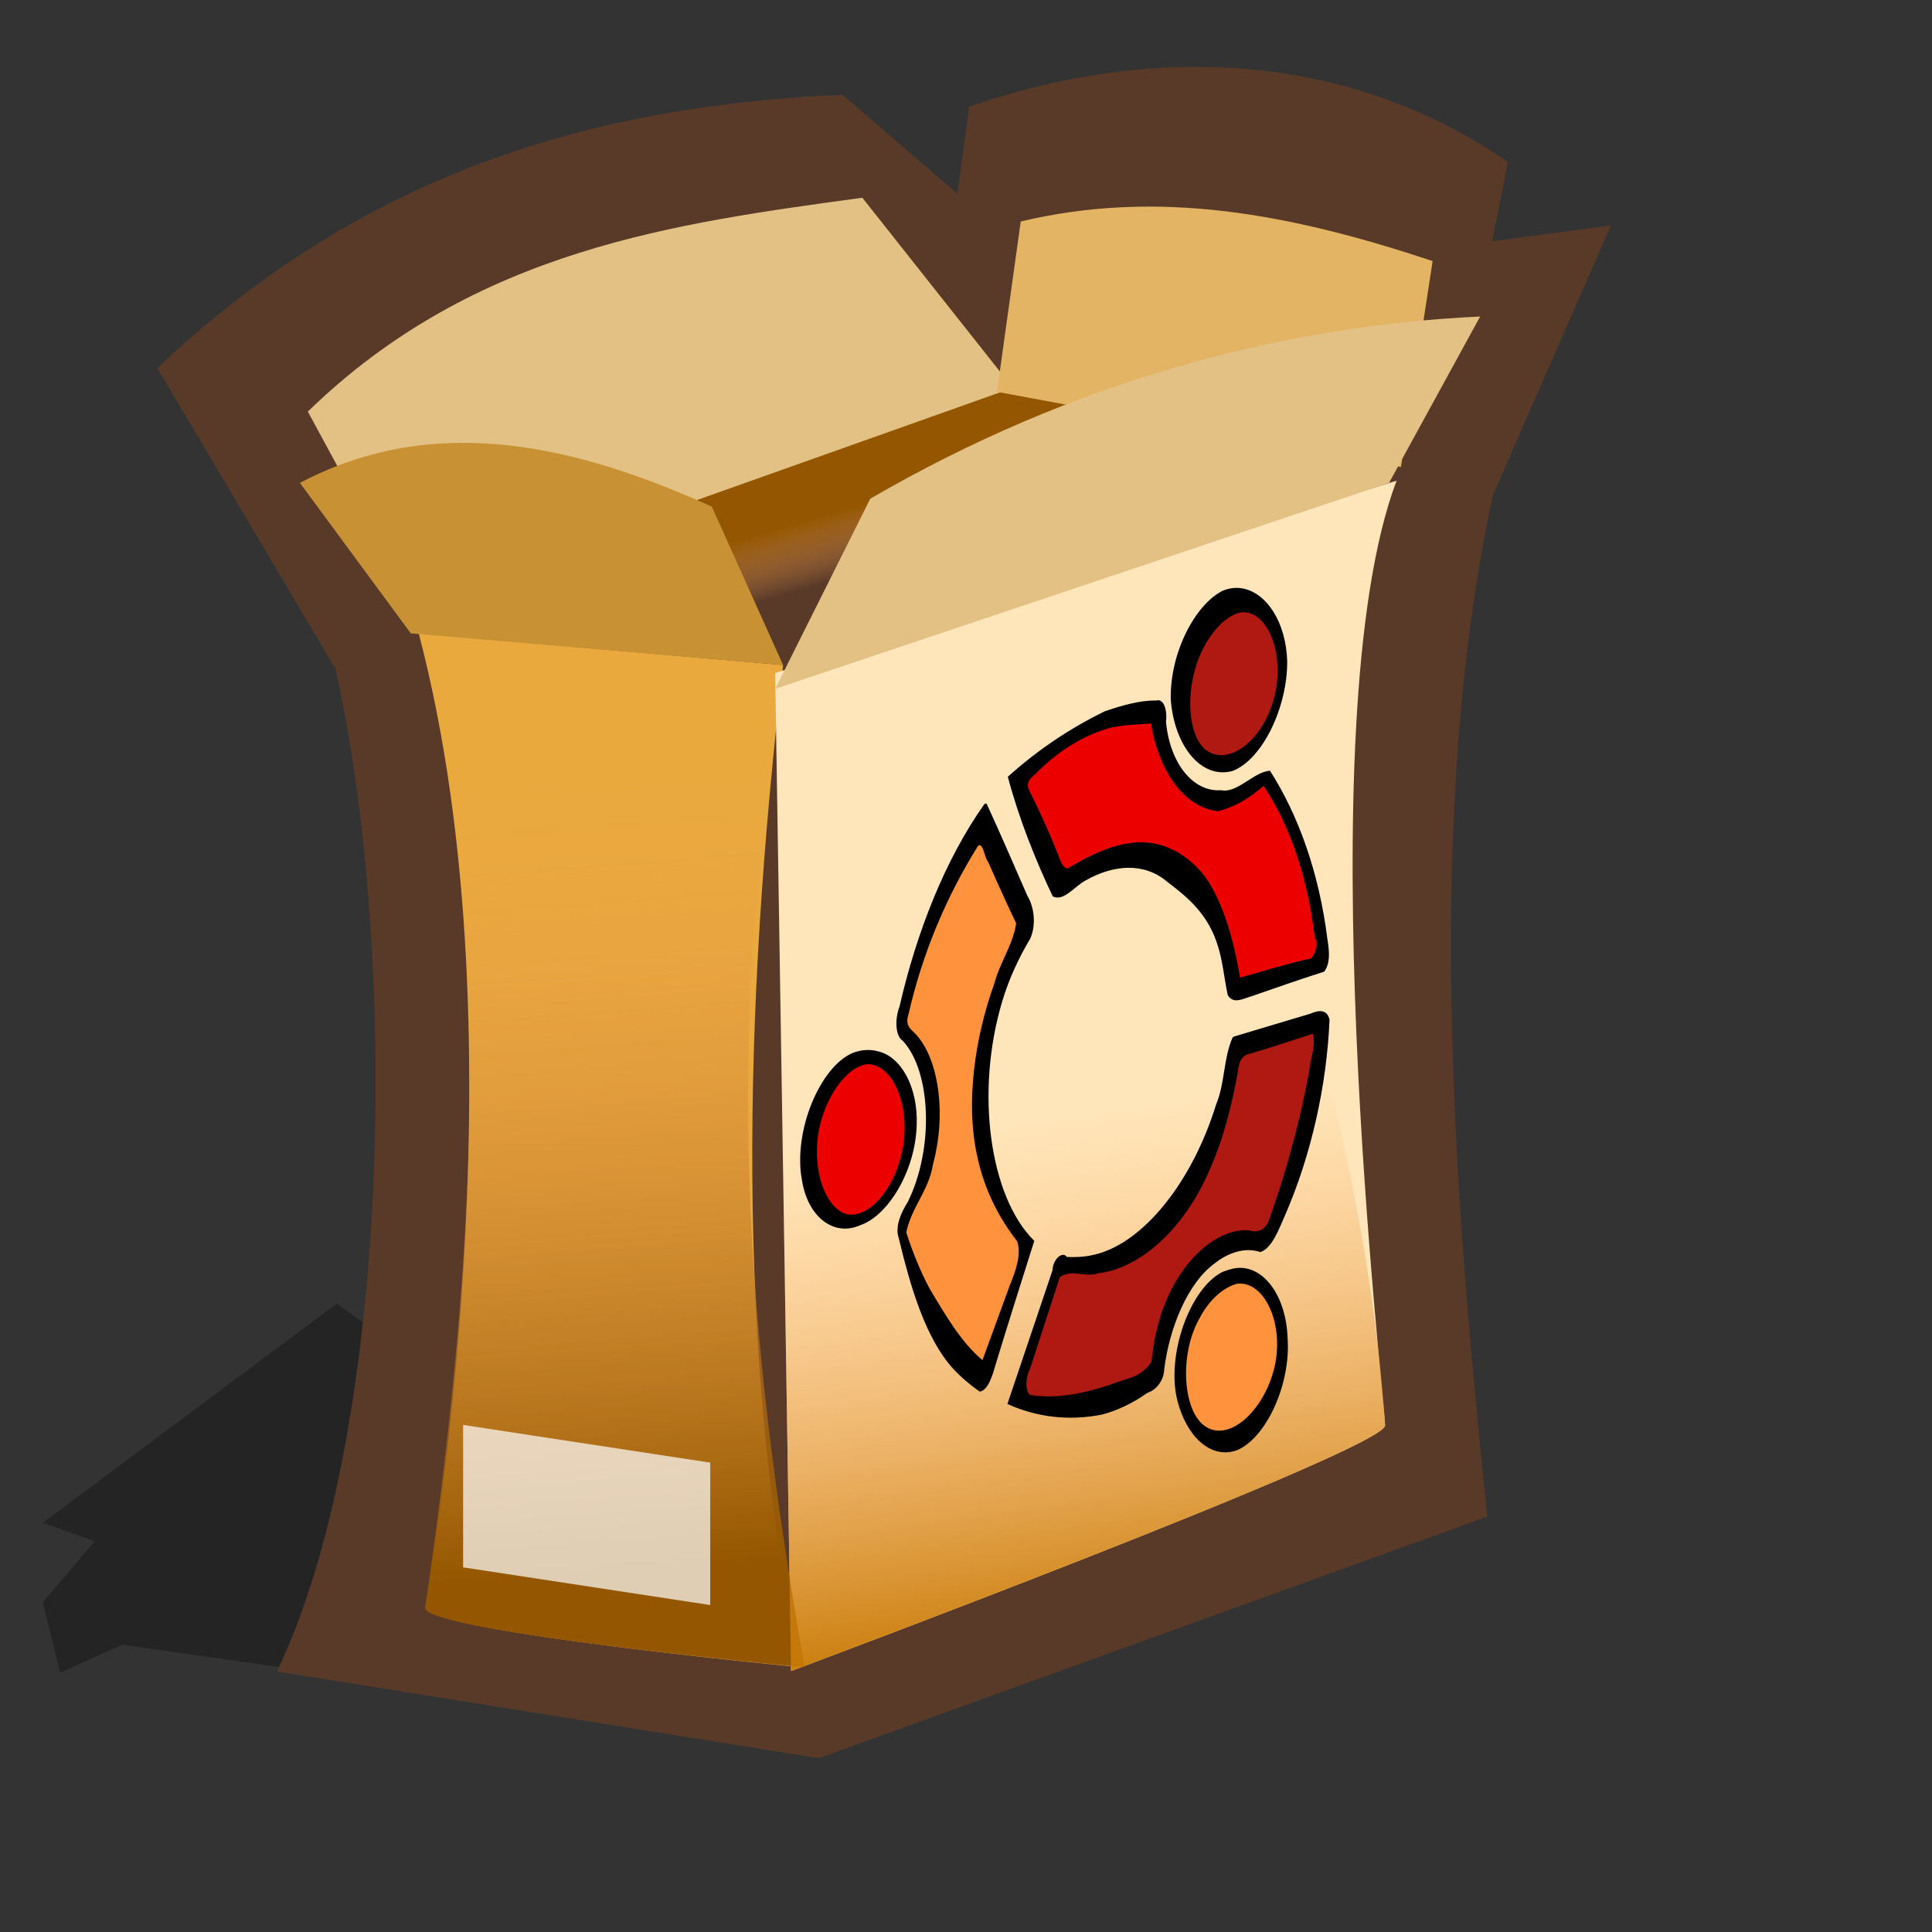 <?xml version="1.0" encoding="UTF-8" standalone="no"?>
<!-- Created with Sodipodi ("http://www.sodipodi.com/") -->

<svg
   xmlns:dc="http://purl.org/dc/elements/1.1/"
   xmlns:cc="http://creativecommons.org/ns#"
   xmlns:rdf="http://www.w3.org/1999/02/22-rdf-syntax-ns#"
   xmlns:svg="http://www.w3.org/2000/svg"
   xmlns="http://www.w3.org/2000/svg"
   xmlns:xlink="http://www.w3.org/1999/xlink"
   xmlns:sodipodi="http://sodipodi.sourceforge.net/DTD/sodipodi-0.dtd"
   xmlns:inkscape="http://www.inkscape.org/namespaces/inkscape"
   id="svg548"
   sodipodi:version="0.32"
   width="72pt"
   height="72pt"
   sodipodi:docname="package-x-generic.svg"
   inkscape:version="0.46+devel r22329M, 2009.09.30"
   inkscape:output_extension="org.inkscape.output.svg.inkscape"
   version="1.1">
  <rect width="100%" height="100%" fill="#333333" stroke="none"/>
  <defs
     id="defs550">
    <linearGradient
       id="linearGradient569">
      <stop
         style="stop-color:#c57700;stop-opacity:1;"
         offset="0"
         id="stop570" />
      <stop
         style="stop-color:#ffa75f;stop-opacity:0;"
         offset="1"
         id="stop571" />
    </linearGradient>
    <linearGradient
       id="linearGradient559">
      <stop
         style="stop-color:#945700;stop-opacity:1;"
         offset="0"
         id="stop560" />
      <stop
         style="stop-color:#ffa75f;stop-opacity:0;"
         offset="1"
         id="stop561" />
    </linearGradient>
    <linearGradient
       xlink:href="#linearGradient559"
       id="linearGradient562"
       x1="40.915"
       y1="31.732"
       x2="42.753"
       y2="35.486"
       gradientUnits="userSpaceOnUse"
       spreadMethod="pad"
       gradientTransform="matrix(1.229,0,0,0.728,-7.139,1.874)" />
    <linearGradient
       xlink:href="#linearGradient559"
       id="linearGradient566"
       x1="59.03"
       y1="48.843"
       x2="58.344"
       y2="23.618"
       gradientUnits="userSpaceOnUse"
       spreadMethod="pad"
       gradientTransform="matrix(0.573,0,0,1.559,-6.854,2.159)" />
    <linearGradient
       xlink:href="#linearGradient569"
       id="linearGradient568"
       x1="92.78"
       y1="64.944"
       x2="90.893"
       y2="42.879"
       gradientUnits="userSpaceOnUse"
       spreadMethod="pad"
       gradientTransform="matrix(0.73,0,0,1.225,-7.139,1.874)" />
  </defs>
  <sodipodi:namedview
     id="base"
     showgrid="false"
     inkscape:zoom="1.9602572"
     inkscape:cx="14.146013"
     inkscape:cy="21.013105"
     inkscape:window-width="795"
     inkscape:window-height="711"
     inkscape:window-x="0"
     inkscape:window-y="1"
     inkscape:current-layer="svg548"
     inkscape:window-maximized="0" />
  <path
     style="fill:#000000;fill-opacity:0.3;fill-rule:evenodd;stroke:none;stroke-width:1pt;stroke-linecap:butt;stroke-linejoin:miter;stroke-opacity:1"
     d="M 41.127,86.944 C 40.268,86.568 6.08,81.723 6.08,81.723 L 2.987,83.117 L 2.128,79.619 L 4.705,76.584 L 2.128,75.665 L 16.731,64.779 L 18.106,65.755 L 18.449,63.45 L 22.572,63.048 L 67.24,72.396 L 41.127,86.944 z "
     id="path594" />
  <path
     style="fill:#593a28;fill-opacity:1;fill-rule:evenodd;stroke:none;stroke-width:1pt;stroke-linecap:butt;stroke-linejoin:miter;stroke-opacity:1"
     d="M 16.674,33.243 C 19.974,48.138 19.287,71.577 13.759,83.054 L 40.683,87.363 L 73.901,75.358 C 72.192,59.003 70.768,40.37 74.185,24.584 L 80.043,11.202 L 74.139,11.989 L 74.926,8.053 C 67.429,2.863 57.937,1.944 48.161,5.298 L 47.571,9.628 L 41.864,4.708 C 29.376,5.247 18.027,8.634 7.818,18.287 L 16.674,33.243 z "
     id="path564"
     sodipodi:nodetypes="ccccccccccccc" />
  <path
     style="fill:url(#linearGradient562);fill-opacity:1;fill-rule:evenodd;stroke:none;stroke-width:1pt;stroke-linecap:butt;stroke-linejoin:miter;stroke-opacity:1"
     d="M 49.539,19.271 C 49.146,19.271 21.003,29.307 21.003,29.307 C 21.003,29.307 23.562,48.003 29.072,48.397 C 34.582,48.79 68.432,22.026 68.432,22.026"
     id="path558"
     sodipodi:nodetypes="cccc" />
  <path
     style="fill:#e9a93d;fill-opacity:1;fill-rule:evenodd;stroke:none;stroke-width:1pt;stroke-linecap:butt;stroke-linejoin:miter;stroke-opacity:1"
     d="M 20.806,31.472 L 38.912,33.047 C 36.896,50.498 36.589,67.094 39.699,82.837 C 39.699,82.837 21.2,81.065 21.2,79.885 C 21.2,78.704 26.218,52.087 20.806,31.472 z "
     id="path552"
     sodipodi:nodetypes="ccccc" />
  <path
     style="fill:#ffe6ba;fill-opacity:1;fill-rule:evenodd;stroke:none;stroke-width:1pt;stroke-linecap:butt;stroke-linejoin:miter;stroke-opacity:1"
     d="M 69.395,23.885 L 38.518,33.44 L 39.306,83.033 C 39.306,83.033 68.825,72.013 68.825,70.832 C 68.825,69.651 64.838,35.956 69.395,23.885 z "
     id="path553"
     sodipodi:nodetypes="ccccc" />
  <path
     style="fill:#e3c084;fill-opacity:1;fill-rule:evenodd;stroke:none;stroke-width:1pt;stroke-linecap:butt;stroke-linejoin:miter;stroke-opacity:1"
     d="M 50.326,19.271 L 42.848,9.824 C 33.664,11.088 23.626,12.352 15.296,20.451 L 20.413,29.898 L 50.326,19.271 z "
     id="path556"
     sodipodi:nodetypes="ccccc" />
  <path
     style="fill:#e3b463;fill-opacity:1;fill-rule:evenodd;stroke:none;stroke-width:1pt;stroke-linecap:butt;stroke-linejoin:miter;stroke-opacity:1"
     d="M 49.539,19.468 L 69.612,23.207 L 71.187,12.973 C 64.08,10.608 57.542,9.383 50.72,11.005 L 49.539,19.468 z "
     id="path557"
     sodipodi:nodetypes="ccccc" />
  <path
     style="fill:#c89134;fill-opacity:1;fill-rule:evenodd;stroke:none;stroke-width:1pt;stroke-linecap:butt;stroke-linejoin:miter;stroke-opacity:1"
     d="M 38.912,33.047 C 37.731,30.423 36.55,27.799 35.37,25.175 C 28.832,22.218 21.725,20.4 14.902,23.994 C 16.739,26.487 18.576,28.979 20.413,31.472 C 26.579,31.997 32.746,32.522 38.912,33.047 z "
     id="path554"
     sodipodi:nodetypes="ccccc" />
  <path
     style="fill:#e3c084;fill-opacity:1;fill-rule:evenodd;stroke:none;stroke-width:1pt;stroke-linecap:butt;stroke-linejoin:miter;stroke-opacity:1"
     d="M 38.518,34.227 L 43.242,24.781 C 53.344,18.915 63.731,16.183 73.548,15.728 C 72.04,18.483 70.531,21.239 69.022,23.994 L 38.518,34.227 z "
     id="path555"
     sodipodi:nodetypes="ccccc" />
  <path
     style="fill:url(#linearGradient566);fill-opacity:1;fill-rule:evenodd;stroke:none;stroke-width:1pt;stroke-linecap:butt;stroke-linejoin:miter;stroke-opacity:1"
     d="M 21.091,31.757 C 27.126,32.282 33.162,32.807 39.197,33.331 C 35.757,51.067 37.158,66.823 39.984,82.85 C 39.984,82.85 21.123,81.079 21.123,79.898 C 25.659,49.126 21.995,37.572 21.091,31.757 z "
     id="path565"
     sodipodi:nodetypes="ccccc" />
  <path
     style="fill:url(#linearGradient568);fill-opacity:1;fill-rule:evenodd;stroke:none;stroke-width:1pt;stroke-linecap:butt;stroke-linejoin:miter;stroke-opacity:1"
     d="M 59.427,32.145 L 38.518,33.44 L 39.306,83.033 C 39.306,83.033 68.825,72.013 68.825,70.832 C 67.741,53.386 59.427,32.538 59.427,32.145 z "
     id="path567"
     sodipodi:nodetypes="ccccc" />
  <path
     style="font-size:12px;fill:#ffffff;fill-opacity:0.704;fill-rule:evenodd;stroke-width:1pt"
     d="M 23.012,70.804 L 23.012,77.881 L 35.292,79.754 L 35.292,72.677 L 23.012,70.804 z "
     id="path573"
     sodipodi:nodetypes="ccccc" />
  <g
     id="g2887"
     transform="matrix(0.078,-0.025,0,0.123,39.537,52.643)">
    <g
       style="stroke:none"
       transform="matrix(3.621,0,0,3.621,7.643,-129.172)"
       id="g2502">
      <circle
         cx="9.124"
         cy="46.904"
         r="9.124"
         id="circle4"
         sodipodi:cx="9.1239996"
         sodipodi:cy="46.903999"
         sodipodi:rx="9.1239996"
         sodipodi:ry="9.1239996"
         style="fill:#ed0000;stroke:none"
         d="m 18.248,46.904 c 0,5.039 -4.085,9.124 -9.124,9.124 C 4.085,56.028 0,51.943 0,46.904 0,41.865 4.085,37.78 9.124,37.78 c 5.039,0 9.124,4.085 9.124,9.124 z" />
      <circle
         cx="74.548"
         cy="84.667"
         r="9.124"
         id="circle6"
         sodipodi:cx="74.547997"
         sodipodi:cy="84.667"
         sodipodi:rx="9.1239996"
         sodipodi:ry="9.1239996"
         style="fill:#ff933d;stroke:none"
         d="m 83.672,84.667 c 0,5.039 -4.085,9.124 -9.124,9.124 -5.039,0 -9.124,-4.085 -9.124,-9.124 0,-5.039 4.085,-9.124 9.124,-9.124 5.039,0 9.124,4.085 9.124,9.124 z" />
      <circle
         cx="74.54"
         cy="9.126"
         r="9.124"
         id="circle8"
         sodipodi:cx="74.540001"
         sodipodi:cy="9.1260004"
         sodipodi:rx="9.1239996"
         sodipodi:ry="9.1239996"
         style="fill:#b01911;stroke:none"
         d="m 83.664,9.126 c 0,5.039 -4.085,9.124 -9.124,9.124 -5.039,0 -9.124,-4.085 -9.124,-9.124 0,-5.039 4.085,-9.124 9.124,-9.124 5.039,0 9.124,4.085 9.124,9.124 z" />
      <path
         d="m 52.739,24.327 c 11.361,0 20.787,8.436 22.348,19.373 l 15.632,0 C 90.009,35.106 86.446,27.096 80.489,20.779 76.674,22.722 71.983,22.759 67.998,20.459 64.01,18.156 61.696,14.072 61.474,9.792 58.643,9.132 55.718,8.79 52.739,8.79 c -5.704,0 -11.216,1.245 -16.229,3.606 l 7.826,13.555 c 2.599,-1.046 5.435,-1.624 8.403,-1.624 z"
         id="path10"
         style="fill:#ed0000;stroke:none" />
      <path
         d="m 30.163,46.904 c 0,-7.193 3.381,-13.61 8.636,-17.747 L 30.975,15.604 c -1.835,1.282 -3.571,2.733 -5.188,4.349 -4.528,4.528 -7.775,9.995 -9.562,15.962 3.6,2.332 5.984,6.38 5.984,10.989 0,4.608 -2.384,8.657 -5.984,10.988 1.787,5.967 5.034,11.434 9.562,15.962 1.616,1.616 3.35,3.065 5.184,4.348 L 38.796,64.648 C 33.542,60.511 30.163,54.094 30.163,46.904 z"
         id="path12"
         style="fill:#ff933d;stroke:none" />
      <path
         d="M 75.088,50.098 C 73.531,61.039 64.103,69.48 52.739,69.48 c -2.97,0 -5.807,-0.578 -8.406,-1.626 L 36.506,81.41 c 5.012,2.362 10.526,3.608 16.232,3.608 2.981,0 5.91,-0.344 8.742,-1.004 0.218,-4.285 2.533,-8.376 6.524,-10.68 3.986,-2.302 8.679,-2.265 12.495,-0.318 5.952,-6.318 9.511,-14.327 10.219,-22.918 z"
         id="path14"
         style="fill:#b01911;stroke:none" />
    </g>
    <path
       id="circle3439"
       d="m 272.031,-134.062 c -18.067,2.097 -33.798,18.767 -33.094,37.25 2.308,19.383 19.571,36.213 39.281,36.844 18.969,-0.667 35.041,-18.461 34.906,-37.219 -0.743,-16.085 -13.179,-30.225 -28.169,-35.149 -4.145,-1.384 -8.562,-1.959 -12.924,-1.726 z m 10.812,11.031 c 17.897,1.654 29.778,23.834 21.508,39.713 -7.553,15.626 -30.063,21.187 -43.946,10.756 -11.277,-8.935 -11.59,-26.822 -3.265,-37.841 5.893,-7.789 15.832,-13.049 25.703,-12.628 z M 196.938,-100.625 c -21.045,2.219 -41.926,6.598 -61.812,13.906 7.449,19.061 17.525,36.974 28.625,54.125 6.916,3.681 14.121,-1.316 21.068,-2.197 17.786,-2.739 37.13,0.204 51.822,11.092 12.696,8.718 26.217,18.257 32.485,32.887 2.929,6.584 3.947,13.838 6.061,20.63 3.335,4.673 9.85,3.562 14.84,3.69 15.542,-0.269 31.085,-0.564 46.63,-0.538 4.351,-2.714 3.065,-8.61 2.062,-12.75 -5.247,-27.807 -18.462,-53.803 -36.562,-75.438 -10.476,-1.684 -20.78,5.012 -31.156,1.531 -17.397,-2.668 -32.572,-17.147 -35.094,-34.719 0.929,-4.153 -1.21,-9.823 -6.093,-9.89 -10.791,-2.278 -21.891,-2.466 -32.876,-2.328 z m 3.219,7.375 c 8.815,0.438 17.475,2.244 26.188,3.531 5.015,20.922 21.913,38.682 42.812,44.125 9.776,0.454 19.651,-1.001 28.844,-4.375 16.765,19.169 28.235,42.918 32.688,68 2.964,3.103 -0.784,9.241 -4.906,7.688 -14.229,-0.727 -28.476,-0.92 -42.719,-1.219 -4.136,-16.342 -10.725,-32.609 -22.201,-45.209 -13.079,-13.503 -31.16,-22.054 -49.895,-23.626 -12.558,-1.26 -25.21,0.162 -37.561,2.398 -4.208,-0.857 -5.35,-5.874 -7.535,-8.982 -5.24,-9.598 -11.245,-18.782 -17.34,-27.831 -2.674,-4.602 3.835,-4.921 6.508,-6.53 14.231,-5.934 29.75,-8.324 45.117,-7.97 z m -80,14.562 c -24.851,17.193 -43.087,42.778 -54,70.75 -3.046,4.301 -2.804,11.411 2.094,14.281 18.303,16.37 19.849,47.865 3.062,65.844 -3.823,2.962 -8.227,8.05 -5.719,13.156 7.663,21.85 17.188,44.164 34.719,60 5.288,4.67 11,8.837 16.906,12.688 5.4,0.614 8.285,-5.081 10.281,-9.156 7.986,-14.994 16.27,-29.826 24.5,-44.688 C 123.399,80.468 114.325,36.257 131.575,3.298 c 4.368,-8.422 10.744,-15.625 17.884,-21.774 4.214,-5.277 2.01,-12.853 -1.869,-17.651 -8.57,-14.191 -17.07,-28.426 -25.934,-42.436 -0.447,-0.297 -1.005,-0.24 -1.5,-0.125 z m 8.625,33.875 c 3.827,6.179 7.723,12.314 11.688,18.406 -2.226,8.49 -10.302,13.538 -13.855,21.34 C 114.133,14.332 108.344,39.089 115.312,61.531 c 4.661,15.602 14.47,29.11 25.781,40.594 2.933,5.887 -1.136,12.077 -4.594,16.719 -5.833,8.938 -11.667,17.875 -17.5,26.812 C 105.681,135.946 95.466,122.776 85.332,109.952 79.53,101.884 74.6,93.206 70.438,84.188 73.867,74.573 84.992,70.08 87.539,59.953 95.799,42.363 91.657,19.892 77.65,6.412 75.152,3.689 69.051,1.064 71.82,-3.486 80.676,-26.611 96.509,-46.644 115.609,-62.206 c 3.433,-2.757 4.696,5.466 7.123,7.532 2.016,3.287 4.033,6.574 6.049,9.861 z M 36.281,4.75 C 15.342,6.18 -1.629,28.763 3.906,49.25 7.648,65.597 24.819,76.753 41.231,75.316 59.011,75.086 76.288,60.396 77.095,42.206 78.014,26.789 66.852,12.363 52.549,7.422 47.388,5.424 41.808,4.54 36.281,4.75 z M 45.375,11.125 C 63.869,14.641 75.367,38.095 66.097,54.679 59.754,67.487 42.497,74.619 29.466,67.75 15.292,59.95 8.682,39.831 17.487,25.767 23.157,16.313 34.222,9.902 45.375,11.125 z m 232.844,36.719 c -5.763,7.176 -4.741,17.422 -10.351,24.704 C 252.93,100.463 221.55,119.569 189.625,117.5 c -5.697,-0.309 -11.323,-1.315 -16.875,-2.594 -2.898,-3.151 -9.016,-0.737 -9.125,3.5 -9.583,16.062 -19.167,32.125 -28.75,48.188 18.791,9.241 39.374,14.915 60.25,16.531 9.796,0.385 19.633,-0.608 29.156,-2.938 4.455,0.138 10.187,-2.247 10.5,-7.312 3.349,-16.353 15.117,-31.692 31.674,-36.102 9.587,-2.945 20.221,-2.665 29.514,1.196 7.52,0.089 11.946,-6.949 16.156,-12.125 16.34,-20.711 26.165,-46.442 27.969,-72.75 -1.562,-4.952 -7.702,-5.268 -12.031,-4.938 C 311.667,47.938 295.271,47.719 278.875,47.5 l -0.648,0.34 -0.008,0.004 z m 10,8.656 c 13.759,0.232 27.521,0.133 41.281,0.094 2.025,4.965 -1.659,9.753 -2.348,14.603 -5.975,19.577 -14.952,38.161 -25.902,55.428 -3.078,3.657 -8.419,2.803 -12.308,1.152 -21.335,-5.432 -46.467,3.968 -56.899,23.844 -2.764,5.201 -4.455,10.904 -5.45,16.691 -7.506,5.397 -17.18,3.061 -25.763,3.812 -17.394,0.136 -35.012,-1.124 -51.706,-6.312 -3.135,-2.599 -2.587,-7.826 0.188,-10.5 6.312,-11.062 12.625,-22.125 18.938,-33.188 8.395,-1.723 16.137,3.628 24.478,3.423 26.257,3.446 54.669,-6.387 71.142,-27.582 9.118,-11.151 14.807,-24.696 18.568,-38.497 0.937,-2.206 3.521,-3.186 5.781,-2.969 z m -16.25,84.594 c -20.891,2.343 -36.196,26.504 -28.75,46.312 5.794,15.331 20.764,27.786 37.594,27.625 18.944,-1.032 34.586,-19.71 32.577,-38.524 -0.874,-18.811 -17.789,-35.307 -36.683,-35.439 -1.578,-0.081 -3.158,0.02 -4.737,0.025 z m 9.125,6.656 c 16.871,2.104 29.745,21.102 24.344,37.469 -5.976,16.856 -28.512,25.719 -44.031,16.344 -14.941,-8.94 -17.097,-32.543 -4.489,-44.368 6.205,-6.467 15.303,-9.692 24.177,-9.445 z"
       style="fill:#000000;fill-opacity:1;stroke:none" />
  </g>
</svg>
